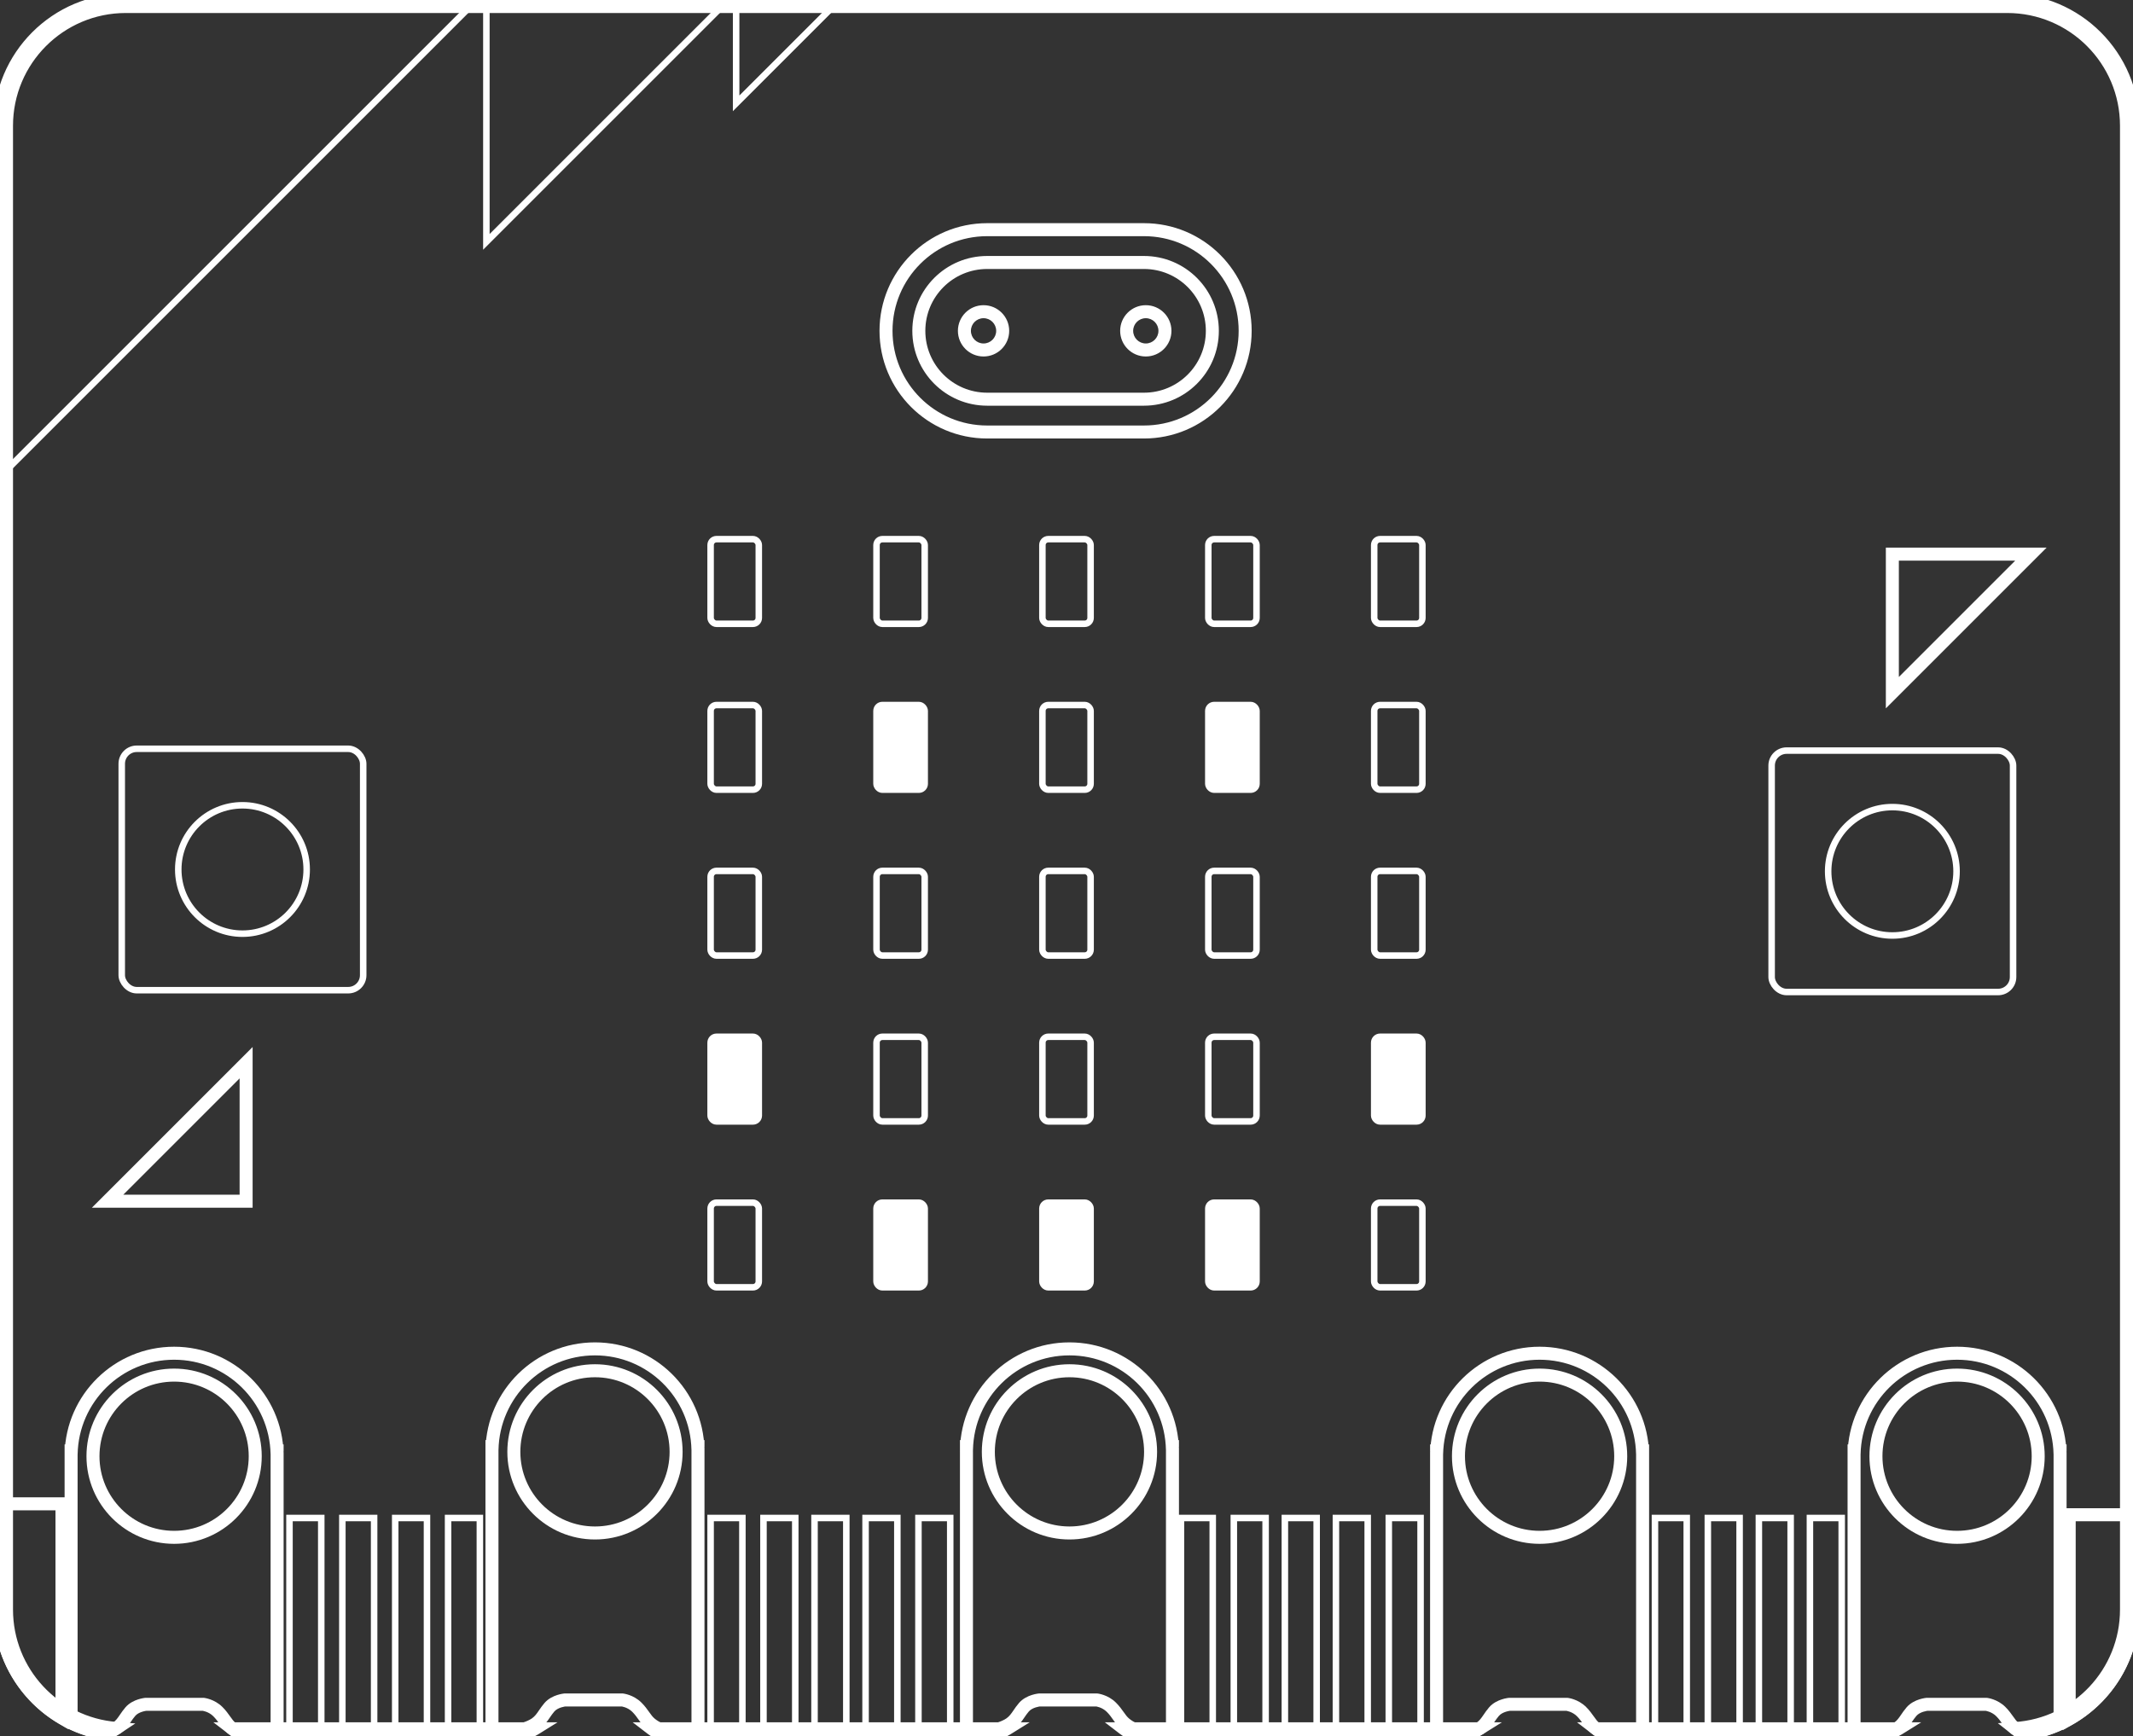 <?xml version="1.0" encoding="UTF-8" standalone="no"?>
<svg width="328" height="267" viewBox="0 0 328 267" fill="none" xmlns="http://www.w3.org/2000/svg">
<rect x="0" y="0" width="328" height="267" fill="#333333" stroke="none"/>
<mask  fill="white">
<path fill-rule="evenodd" clip-rule="evenodd" d="M19.344 1H308.656C318.787 1 327 9.213 327 19.344V247.542C327 257.262 319.439 265.217 309.878 265.845C310.371 266.234 310.939 266.529 311.316 266.704C320.741 265.408 328 257.323 328 247.542V19.344C328 8.66 319.34 0 308.656 0H19.344C8.66 0 0 8.66 0 19.344V247.542C0 257.117 6.958 265.068 16.093 266.614C16.652 266.431 17.345 266.163 17.852 265.826C8.419 265.067 1 257.171 1 247.542V19.344C1 9.213 9.213 1 19.344 1ZM35.755 265.885C36.573 266.513 37.566 266.885 37.566 266.885H79.617C79.617 266.885 81.23 266.513 82.238 265.885H35.755ZM245.451 265.885H291.934C290.926 266.513 289.313 266.885 289.313 266.885H247.262C247.262 266.885 246.269 266.513 245.451 265.885ZM224.834 266.885C224.834 266.885 226.447 266.513 227.455 265.885H172.842C173.66 266.513 174.653 266.885 174.653 266.885H224.834ZM100.234 265.885H154.847C153.839 266.513 152.226 266.885 152.226 266.885H102.044C102.044 266.885 101.052 266.513 100.234 265.885Z"/>
</mask>
<path d="M309.878 265.845L309.812 264.848L307.214 265.018L309.259 266.631L309.878 265.845ZM311.316 266.704L310.896 267.612L311.162 267.735L311.453 267.695L311.316 266.704ZM16.093 266.614L15.927 267.6L16.169 267.641L16.403 267.564L16.093 266.614ZM17.852 265.826L18.406 266.658L20.809 265.06L17.933 264.829L17.852 265.826ZM35.755 265.885V264.885H32.81L35.146 266.679L35.755 265.885ZM37.566 266.885L37.215 267.822L37.385 267.885H37.566V266.885ZM79.617 266.885V267.885H79.731L79.842 267.86L79.617 266.885ZM82.238 265.885L82.767 266.734L85.736 264.885H82.238V265.885ZM291.934 265.885L292.462 266.734L295.431 264.885H291.934V265.885ZM245.451 265.885V264.885H242.506L244.842 266.679L245.451 265.885ZM289.313 266.885V267.885H289.427L289.538 267.86L289.313 266.885ZM247.262 266.885L246.91 267.822L247.08 267.885H247.262V266.885ZM227.455 265.885L227.984 266.734L230.953 264.885H227.455V265.885ZM224.834 266.885V267.885H224.948L225.059 267.86L224.834 266.885ZM172.842 265.885V264.885H169.897L172.234 266.679L172.842 265.885ZM174.653 266.885L174.302 267.822L174.472 267.885H174.653V266.885ZM154.847 265.885L155.375 266.734L158.344 264.885H154.847V265.885ZM100.234 265.885V264.885H97.289L99.625 266.679L100.234 265.885ZM152.226 266.885V267.885H152.34L152.451 267.86L152.226 266.885ZM102.044 266.885L101.693 267.822L101.863 267.885H102.044V266.885ZM308.656 0H19.344V2H308.656V0ZM328 19.344C328 8.66 319.34 0 308.656 0V2C318.235 2 326 9.765 326 19.344H328ZM328 247.542V19.344H326V247.542H328ZM309.944 266.843C320.027 266.18 328 257.793 328 247.542H326C326 256.732 318.852 264.253 309.812 264.848L309.944 266.843ZM311.736 265.797C311.391 265.637 310.903 265.38 310.497 265.06L309.259 266.631C309.84 267.089 310.487 267.422 310.896 267.612L311.736 265.797ZM327 247.542C327 256.816 320.116 264.484 311.18 265.713L311.453 267.695C321.365 266.331 329 257.829 329 247.542H327ZM327 19.344V247.542H329V19.344H327ZM308.656 1C318.787 1 327 9.213 327 19.344H329C329 8.108 319.892 -1 308.656 -1V1ZM19.344 1H308.656V-1H19.344V1ZM1 19.344C1 9.213 9.213 1 19.344 1V-1C8.108 -1 -1 8.108 -1 19.344H1ZM1 247.542V19.344H-1V247.542H1ZM16.26 265.628C7.598 264.162 1 256.621 1 247.542H-1C-1 257.613 6.318 265.974 15.927 267.6L16.26 265.628ZM16.403 267.564C16.982 267.376 17.782 267.074 18.406 266.658L17.299 264.993C16.908 265.253 16.322 265.487 15.783 265.663L16.403 267.564ZM0 247.542C0 257.696 7.823 266.022 17.772 266.823L17.933 264.829C9.014 264.111 2 256.645 2 247.542H0ZM0 19.344V247.542H2V19.344H0ZM19.344 0C8.66 0 0 8.66 0 19.344H2C2 9.765 9.765 2 19.344 2V0ZM35.146 266.679C35.628 267.048 36.145 267.332 36.528 267.519C36.722 267.614 36.889 267.688 37.009 267.739C37.069 267.764 37.118 267.784 37.153 267.798C37.17 267.805 37.184 267.81 37.195 267.814C37.2 267.816 37.204 267.818 37.208 267.819C37.209 267.82 37.211 267.82 37.212 267.821C37.212 267.821 37.213 267.821 37.213 267.821C37.214 267.821 37.214 267.822 37.214 267.822C37.214 267.822 37.214 267.822 37.214 267.822C37.215 267.822 37.215 267.822 37.566 266.885C37.917 265.949 37.917 265.949 37.917 265.949C37.917 265.949 37.917 265.949 37.917 265.949C37.917 265.949 37.918 265.949 37.918 265.949C37.918 265.95 37.918 265.95 37.918 265.95C37.919 265.95 37.919 265.95 37.918 265.95C37.918 265.949 37.916 265.949 37.914 265.948C37.91 265.946 37.902 265.943 37.89 265.939C37.868 265.93 37.833 265.916 37.787 265.896C37.695 265.858 37.563 265.799 37.407 265.723C37.089 265.567 36.701 265.351 36.364 265.092L35.146 266.679ZM79.617 265.885H37.566V267.885H79.617V265.885ZM81.71 265.037C81.311 265.285 80.748 265.505 80.241 265.67C79.996 265.749 79.78 265.81 79.626 265.852C79.549 265.872 79.489 265.888 79.448 265.898C79.428 265.903 79.413 265.906 79.403 265.908C79.398 265.91 79.395 265.91 79.393 265.911C79.392 265.911 79.392 265.911 79.392 265.911C79.391 265.911 79.391 265.911 79.392 265.911C79.392 265.911 79.392 265.911 79.392 265.911C79.392 265.911 79.392 265.911 79.392 265.911C79.392 265.911 79.392 265.911 79.617 266.885C79.842 267.86 79.842 267.86 79.842 267.86C79.842 267.86 79.842 267.86 79.843 267.86C79.843 267.86 79.843 267.86 79.843 267.86C79.844 267.859 79.844 267.859 79.845 267.859C79.846 267.859 79.848 267.858 79.85 267.858C79.855 267.857 79.86 267.856 79.868 267.854C79.882 267.85 79.903 267.845 79.929 267.839C79.98 267.826 80.053 267.808 80.144 267.783C80.323 267.735 80.573 267.664 80.858 267.572C81.41 267.393 82.158 267.114 82.767 266.734L81.71 265.037ZM35.755 266.885H82.238V264.885H35.755V266.885ZM291.934 264.885H245.451V266.885H291.934V264.885ZM289.313 266.885C289.538 267.86 289.538 267.86 289.538 267.86C289.538 267.86 289.538 267.86 289.538 267.86C289.538 267.86 289.539 267.86 289.539 267.86C289.539 267.859 289.54 267.859 289.541 267.859C289.542 267.859 289.544 267.858 289.546 267.858C289.55 267.857 289.556 267.856 289.563 267.854C289.578 267.85 289.599 267.845 289.624 267.839C289.676 267.826 289.749 267.808 289.839 267.783C290.019 267.735 290.269 267.664 290.554 267.572C291.105 267.393 291.854 267.114 292.462 266.734L291.405 265.037C291.006 265.285 290.444 265.505 289.937 265.67C289.692 265.749 289.476 265.81 289.322 265.852C289.245 265.872 289.184 265.888 289.144 265.898C289.124 265.903 289.108 265.906 289.099 265.908C289.094 265.91 289.091 265.91 289.089 265.911C289.088 265.911 289.087 265.911 289.087 265.911C289.087 265.911 289.087 265.911 289.087 265.911C289.087 265.911 289.087 265.911 289.088 265.911C289.088 265.911 289.088 265.911 289.088 265.911C289.088 265.911 289.088 265.911 289.313 266.885ZM247.262 267.885H289.313V265.885H247.262V267.885ZM244.842 266.679C245.323 267.048 245.84 267.332 246.223 267.519C246.418 267.614 246.585 267.688 246.705 267.739C246.765 267.764 246.813 267.784 246.848 267.798C246.866 267.805 246.88 267.81 246.891 267.814C246.896 267.816 246.9 267.818 246.903 267.819C246.905 267.82 246.906 267.82 246.908 267.821C246.908 267.821 246.909 267.821 246.909 267.821C246.909 267.821 246.91 267.822 246.91 267.822C246.91 267.822 246.91 267.822 246.91 267.822C246.91 267.822 246.91 267.822 247.262 266.885C247.613 265.949 247.613 265.949 247.613 265.949C247.613 265.949 247.613 265.949 247.613 265.949C247.613 265.949 247.613 265.949 247.614 265.949C247.614 265.95 247.614 265.95 247.614 265.95C247.614 265.95 247.614 265.95 247.614 265.95C247.614 265.949 247.612 265.949 247.61 265.948C247.605 265.946 247.597 265.943 247.586 265.939C247.564 265.93 247.529 265.916 247.483 265.896C247.391 265.858 247.259 265.799 247.103 265.723C246.785 265.567 246.397 265.351 246.06 265.092L244.842 266.679ZM226.927 265.037C226.528 265.285 225.965 265.505 225.458 265.67C225.214 265.749 224.997 265.81 224.843 265.852C224.767 265.872 224.706 265.888 224.665 265.898C224.645 265.903 224.63 265.906 224.62 265.908C224.616 265.91 224.612 265.91 224.61 265.911C224.609 265.911 224.609 265.911 224.609 265.911C224.609 265.911 224.609 265.911 224.609 265.911C224.609 265.911 224.609 265.911 224.609 265.911C224.609 265.911 224.609 265.911 224.609 265.911C224.609 265.911 224.609 265.911 224.834 266.885C225.059 267.86 225.059 267.86 225.059 267.86C225.059 267.86 225.059 267.86 225.06 267.86C225.06 267.86 225.06 267.86 225.06 267.86C225.061 267.859 225.061 267.859 225.062 267.859C225.063 267.859 225.065 267.858 225.067 267.858C225.072 267.857 225.077 267.856 225.085 267.854C225.099 267.85 225.12 267.845 225.146 267.839C225.197 267.826 225.27 267.808 225.361 267.783C225.54 267.735 225.791 267.664 226.075 267.572C226.627 267.393 227.375 267.114 227.984 266.734L226.927 265.037ZM172.842 266.885H227.455V264.885H172.842V266.885ZM174.653 266.885C175.004 265.949 175.004 265.949 175.004 265.949C175.004 265.949 175.005 265.949 175.005 265.949C175.005 265.949 175.005 265.949 175.005 265.949C175.005 265.95 175.005 265.95 175.006 265.95C175.006 265.95 175.006 265.95 175.005 265.95C175.005 265.949 175.004 265.949 175.001 265.948C174.997 265.946 174.989 265.943 174.978 265.939C174.955 265.93 174.92 265.916 174.874 265.896C174.783 265.858 174.65 265.799 174.494 265.723C174.176 265.567 173.788 265.351 173.451 265.092L172.234 266.679C172.715 267.048 173.232 267.332 173.615 267.519C173.809 267.614 173.976 267.688 174.096 267.739C174.156 267.764 174.205 267.784 174.24 267.798C174.257 267.805 174.272 267.81 174.282 267.814C174.287 267.816 174.291 267.818 174.295 267.819C174.296 267.82 174.298 267.82 174.299 267.821C174.3 267.821 174.3 267.821 174.301 267.821C174.301 267.821 174.301 267.822 174.301 267.822C174.301 267.822 174.302 267.822 174.302 267.822C174.302 267.822 174.302 267.822 174.653 266.885ZM224.834 265.885H174.653V267.885H224.834V265.885ZM154.847 264.885H100.234V266.885H154.847V264.885ZM152.226 266.885C152.451 267.86 152.451 267.86 152.451 267.86C152.451 267.86 152.451 267.86 152.451 267.86C152.451 267.86 152.451 267.86 152.452 267.86C152.452 267.859 152.453 267.859 152.453 267.859C152.455 267.859 152.457 267.858 152.459 267.858C152.463 267.857 152.469 267.856 152.476 267.854C152.491 267.85 152.511 267.845 152.537 267.839C152.589 267.826 152.662 267.808 152.752 267.783C152.932 267.735 153.182 267.664 153.467 267.572C154.018 267.393 154.766 267.114 155.375 266.734L154.318 265.037C153.919 265.285 153.357 265.505 152.85 265.67C152.605 265.749 152.389 265.81 152.235 265.852C152.158 265.872 152.097 265.888 152.057 265.898C152.036 265.903 152.021 265.906 152.012 265.908C152.007 265.91 152.004 265.91 152.002 265.911C152.001 265.911 152 265.911 152 265.911C152 265.911 152 265.911 152 265.911C152 265.911 152 265.911 152 265.911C152 265.911 152.001 265.911 152.001 265.911C152.001 265.911 152.001 265.911 152.226 266.885ZM102.044 267.885H152.226V265.885H102.044V267.885ZM99.625 266.679C100.106 267.048 100.623 267.332 101.006 267.519C101.201 267.614 101.367 267.688 101.487 267.739C101.548 267.764 101.596 267.784 101.631 267.798C101.649 267.805 101.663 267.81 101.673 267.814C101.679 267.816 101.683 267.818 101.686 267.819C101.688 267.82 101.689 267.82 101.691 267.821C101.691 267.821 101.692 267.821 101.692 267.821C101.692 267.821 101.693 267.822 101.693 267.822C101.693 267.822 101.693 267.822 101.693 267.822C101.693 267.822 101.693 267.822 102.044 266.885C102.396 265.949 102.396 265.949 102.396 265.949C102.396 265.949 102.396 265.949 102.396 265.949C102.396 265.949 102.396 265.949 102.396 265.949C102.397 265.95 102.397 265.95 102.397 265.95C102.397 265.95 102.397 265.95 102.397 265.95C102.396 265.949 102.395 265.949 102.393 265.948C102.388 265.946 102.38 265.943 102.369 265.939C102.347 265.93 102.311 265.916 102.266 265.896C102.174 265.858 102.042 265.799 101.886 265.723C101.568 265.567 101.179 265.351 100.843 265.092L99.625 266.679Z" fill="white" mask="url(#path-1-inside-1)"/>
<mask  fill="white">
<path d="M37.846 163.439V184.745H16.54L37.846 163.439Z"/>
</mask>
<path d="M37.846 163.439H38.846V161.025L37.139 162.732L37.846 163.439ZM37.846 184.745V185.745H38.846V184.745H37.846ZM16.54 184.745L15.833 184.038L14.126 185.745H16.54V184.745ZM36.846 163.439V184.745H38.846V163.439H36.846ZM37.846 183.745H16.54V185.745H37.846V183.745ZM17.247 185.452L38.553 164.146L37.139 162.732L15.833 184.038L17.247 185.452Z" fill="white" mask="url(#path-3-inside-2)"/>
<mask  fill="white">
<path fill-rule="evenodd" clip-rule="evenodd" d="M151.805 35.323C143.212 35.323 136.246 42.289 136.246 50.882C136.246 59.475 143.212 66.441 151.805 66.441H175.914C184.507 66.441 191.473 59.475 191.473 50.882C191.473 42.289 184.507 35.323 175.914 35.323H151.805ZM151.805 40.369C145.999 40.369 141.292 45.076 141.292 50.882C141.292 56.688 145.999 61.395 151.805 61.395H175.915C181.721 61.395 186.427 56.688 186.427 50.882C186.427 45.076 181.721 40.369 175.915 40.369H151.805ZM154.188 50.882C154.188 52.508 152.87 53.826 151.244 53.826C149.619 53.826 148.301 52.508 148.301 50.882C148.301 49.256 149.619 47.938 151.244 47.938C152.87 47.938 154.188 49.256 154.188 50.882ZM176.195 53.826C177.821 53.826 179.138 52.508 179.138 50.882C179.138 49.256 177.821 47.938 176.195 47.938C174.569 47.938 173.251 49.256 173.251 50.882C173.251 52.508 174.569 53.826 176.195 53.826Z"/>
</mask>
<path d="M137.246 50.882C137.246 42.841 143.764 36.323 151.805 36.323V34.323C142.66 34.323 135.246 41.737 135.246 50.882H137.246ZM151.805 65.441C143.764 65.441 137.246 58.923 137.246 50.882H135.246C135.246 60.027 142.66 67.441 151.805 67.441V65.441ZM175.914 65.441H151.805V67.441H175.914V65.441ZM190.473 50.882C190.473 58.923 183.955 65.441 175.914 65.441V67.441C185.06 67.441 192.473 60.027 192.473 50.882H190.473ZM175.914 36.323C183.955 36.323 190.473 42.841 190.473 50.882H192.473C192.473 41.737 185.06 34.323 175.914 34.323V36.323ZM151.805 36.323H175.914V34.323H151.805V36.323ZM142.292 50.882C142.292 45.628 146.551 41.369 151.805 41.369V39.369C145.447 39.369 140.292 44.524 140.292 50.882H142.292ZM151.805 60.395C146.551 60.395 142.292 56.136 142.292 50.882H140.292C140.292 57.24 145.447 62.395 151.805 62.395V60.395ZM175.915 60.395H151.805V62.395H175.915V60.395ZM185.427 50.882C185.427 56.136 181.168 60.395 175.915 60.395V62.395C182.273 62.395 187.427 57.24 187.427 50.882H185.427ZM175.915 41.369C181.168 41.369 185.427 45.628 185.427 50.882H187.427C187.427 44.524 182.273 39.369 175.915 39.369V41.369ZM151.805 41.369H175.915V39.369H151.805V41.369ZM151.244 54.826C153.422 54.826 155.188 53.06 155.188 50.882H153.188C153.188 51.956 152.318 52.826 151.244 52.826V54.826ZM147.301 50.882C147.301 53.06 149.066 54.826 151.244 54.826V52.826C150.171 52.826 149.301 51.956 149.301 50.882H147.301ZM151.244 46.938C149.066 46.938 147.301 48.704 147.301 50.882H149.301C149.301 49.809 150.171 48.938 151.244 48.938V46.938ZM155.188 50.882C155.188 48.704 153.422 46.938 151.244 46.938V48.938C152.318 48.938 153.188 49.809 153.188 50.882H155.188ZM178.138 50.882C178.138 51.956 177.268 52.826 176.195 52.826V54.826C178.373 54.826 180.138 53.06 180.138 50.882H178.138ZM176.195 48.938C177.268 48.938 178.138 49.809 178.138 50.882H180.138C180.138 48.704 178.373 46.938 176.195 46.938V48.938ZM174.251 50.882C174.251 49.809 175.121 48.938 176.195 48.938V46.938C174.017 46.938 172.251 48.704 172.251 50.882H174.251ZM176.195 52.826C175.121 52.826 174.251 51.956 174.251 50.882H172.251C172.251 53.06 174.017 54.826 176.195 54.826V52.826Z" fill="white" mask="url(#path-5-inside-3)"/>
<rect x="109.273" y="82.921" width="7.41" height="13.017" rx="0.902" stroke="white"/>
<rect x="134.784" y="82.921" width="7.41" height="13.017" rx="0.902" stroke="white"/>
<rect x="160.295" y="82.921" width="7.41" height="13.017" rx="0.902" stroke="white"/>
<rect x="185.806" y="82.921" width="7.41" height="13.017" rx="0.902" stroke="white"/>
<rect x="211.317" y="82.921" width="7.41" height="13.017" rx="0.902" stroke="white"/>
<rect x="109.273" y="108.432" width="7.41" height="13.017" rx="0.902" stroke="white"/>
<rect x="134.784" y="108.432" width="7.41" height="13.017" rx="0.902" fill="white" stroke="white"/>
<rect x="160.295" y="108.432" width="7.41" height="13.017" rx="0.902" stroke="white"/>
<rect x="185.806" y="108.432" width="7.41" height="13.017" rx="0.902" fill="white" stroke="white"/>
<rect x="211.317" y="108.432" width="7.41" height="13.017" rx="0.902" stroke="white"/>
<rect x="109.273" y="133.943" width="7.41" height="13.017" rx="0.902" stroke="white"/>
<rect x="134.784" y="133.943" width="7.41" height="13.017" rx="0.902" stroke="white"/>
<rect x="160.295" y="133.943" width="7.41" height="13.017" rx="0.902" stroke="white"/>
<rect x="185.806" y="133.943" width="7.41" height="13.017" rx="0.902" stroke="white"/>
<rect x="211.317" y="133.943" width="7.41" height="13.017" rx="0.902" stroke="white"/>
<rect x="109.273" y="159.454" width="7.41" height="13.017" rx="0.902" fill="white" stroke="white"/>
<rect x="134.784" y="159.454" width="7.41" height="13.017" rx="0.902" stroke="white"/>
<rect x="160.295" y="159.454" width="7.41" height="13.017" rx="0.902" stroke="white"/>
<rect x="185.806" y="159.454" width="7.41" height="13.017" rx="0.902" stroke="white"/>
<rect x="211.317" y="159.454" width="7.41" height="13.017" rx="0.902" fill="white" stroke="white"/>
<rect x="109.273" y="184.965" width="7.41" height="13.017" rx="0.902" stroke="white"/>
<rect x="134.784" y="184.965" width="7.41" height="13.017" rx="0.902" fill="white" stroke="white"/>
<rect x="160.295" y="184.965" width="7.41" height="13.017" rx="0.902" fill="white" stroke="white"/>
<rect x="185.806" y="184.965" width="7.41" height="13.017" rx="0.902" fill="white" stroke="white"/>
<rect x="211.317" y="184.965" width="7.41" height="13.017" rx="0.902" stroke="white"/>
<mask  fill="white">
<path d="M290.995 106.53V85.224H312.301L290.995 106.53Z"/>
</mask>
<path d="M290.995 106.53H289.995V108.944L291.702 107.237L290.995 106.53ZM290.995 85.224V84.224H289.995V85.224H290.995ZM312.301 85.224L313.008 85.931L314.715 84.224H312.301V85.224ZM291.995 106.53V85.224H289.995V106.53H291.995ZM290.995 86.224H312.301V84.224H290.995V86.224ZM311.594 84.517L290.288 105.823L291.702 107.237L313.008 85.931L311.594 84.517Z" fill="white" mask="url(#path-32-inside-4)"/>
<path d="M0.5 19.344C0.5 8.937 8.937 0.5 19.344 0.5H72.803L0.5 72.803V19.344Z" stroke="white"/>
<path d="M74.791 0.5H111.49L74.791 37.2V0.5Z" stroke="white"/>
<path d="M113.198 0.5H128.591L113.198 15.894V0.5Z" stroke="white"/>
<rect x="272.432" y="115.44" width="37.127" height="37.127" rx="2.303" stroke="white"/>
<circle cx="290.995" cy="134.003" r="9.873" stroke="white"/>
<rect x="18.722" y="115.16" width="37.127" height="37.127" rx="2.303" stroke="white"/>
<circle cx="37.285" cy="133.723" r="9.873" stroke="white"/>
<rect x="44.514" y="233.464" width="4.887" height="32.921" stroke="white"/>
<mask  fill="white">
<path fill-rule="evenodd" clip-rule="evenodd" d="M328 247.584V232.964H318.188V264.378C324.036 261.06 327.984 254.784 328 247.584Z"/>
</mask>
<path d="M328 232.964H329V231.964H328V232.964ZM328 247.584L329 247.587V247.584H328ZM318.188 232.964V231.964H317.188V232.964H318.188ZM318.188 264.378H317.188V266.095L318.681 265.248L318.188 264.378ZM327 232.964V247.584H329V232.964H327ZM318.188 233.964H328V231.964H318.188V233.964ZM319.188 264.378V232.964H317.188V264.378H319.188ZM318.681 265.248C324.829 261.76 328.984 255.16 329 247.587L327 247.582C326.985 254.409 323.242 260.361 317.695 263.508L318.681 265.248Z" fill="white" mask="url(#path-42-inside-5)"/>
<mask  fill="white">
<path fill-rule="evenodd" clip-rule="evenodd" d="M9.532 264.216V231.282H0V247.542C0 254.644 3.827 260.852 9.532 264.216Z"/>
</mask>
<path d="M9.532 231.282H10.532V230.282H9.532V231.282ZM9.532 264.216L9.024 265.077L10.532 265.966V264.216H9.532ZM0 231.282V230.282H-1V231.282H0ZM8.532 231.282V264.216H10.532V231.282H8.532ZM0 232.282H9.532V230.282H0V232.282ZM1 247.542V231.282H-1V247.542H1ZM-1 247.542C-1 255.012 3.027 261.541 9.024 265.077L10.04 263.354C4.627 260.163 1 254.275 1 247.542H-1Z" fill="white" mask="url(#path-44-inside-6)"/>
<rect x="109.273" y="233.464" width="4.887" height="32.921" stroke="white"/>
<rect x="52.644" y="233.464" width="4.887" height="32.921" stroke="white"/>
<rect x="117.403" y="233.464" width="4.887" height="32.921" stroke="white"/>
<rect x="60.773" y="233.464" width="4.887" height="32.921" stroke="white"/>
<rect x="125.252" y="233.464" width="4.887" height="32.921" stroke="white"/>
<rect x="68.903" y="233.464" width="4.887" height="32.921" stroke="white"/>
<rect x="133.102" y="233.464" width="4.887" height="32.921" stroke="white"/>
<rect x="141.232" y="233.464" width="4.887" height="32.921" stroke="white"/>
<rect x="181.601" y="233.464" width="4.887" height="32.921" stroke="white"/>
<rect x="189.731" y="233.464" width="4.887" height="32.921" stroke="white"/>
<rect x="197.58" y="233.464" width="4.887" height="32.921" stroke="white"/>
<rect x="205.43" y="233.464" width="4.887" height="32.921" stroke="white"/>
<rect x="213.56" y="233.464" width="4.887" height="32.921" stroke="white"/>
<rect x="254.49" y="233.464" width="4.887" height="32.921" stroke="white"/>
<rect x="262.62" y="233.464" width="4.887" height="32.921" stroke="white"/>
<rect x="270.469" y="233.464" width="4.887" height="32.921" stroke="white"/>
<rect x="278.319" y="233.464" width="4.887" height="32.921" stroke="white"/>
<mask  fill="white">
<path fill-rule="evenodd" clip-rule="evenodd" d="M10.933 223.98V264.966C12.542 265.744 14.275 266.306 16.094 266.614C16.686 266.421 17.429 266.131 17.942 265.764C18.561 265.322 18.901 264.823 19.28 264.269L19.28 264.269L19.28 264.269C19.501 263.945 19.735 263.603 20.044 263.241C20.886 262.26 22.427 262.12 22.427 262.12H26.352H31.258C31.258 262.12 32.52 262.26 33.501 263.241C33.969 263.709 34.277 264.145 34.563 264.549L34.563 264.549C34.877 264.993 35.163 265.398 35.603 265.764C36.437 266.459 37.547 266.878 37.566 266.885H42.612V223.333C42.612 223.432 42.611 223.53 42.608 223.629C42.431 215.035 35.409 208.122 26.773 208.122C18.137 208.122 11.116 215.033 10.937 223.626C10.934 223.515 10.933 223.404 10.933 223.292C10.933 223.246 10.934 223.199 10.934 223.152H10.933V223.943C10.933 223.949 10.933 223.956 10.933 223.962C10.933 223.968 10.933 223.974 10.933 223.98ZM39.248 223.962C39.248 230.852 33.663 236.437 26.773 236.437C19.883 236.437 14.297 230.852 14.297 223.962C14.297 217.072 19.883 211.487 26.773 211.487C33.663 211.487 39.248 217.072 39.248 223.962ZM42.611 223.152C42.612 223.185 42.612 223.218 42.612 223.252V223.152H42.611Z"/>
</mask>
<path d="M10.933 223.98H11.933L11.933 223.979L10.933 223.98ZM10.933 264.966H9.933V265.594L10.498 265.867L10.933 264.966ZM16.094 266.614L15.927 267.6L16.169 267.641L16.404 267.564L16.094 266.614ZM17.942 265.764L17.361 264.95L17.361 264.95L17.942 265.764ZM19.28 264.269L20.106 264.833L20.107 264.831L19.28 264.269ZM19.28 264.269L20.107 264.831L20.111 264.824L20.116 264.817L19.28 264.269ZM19.28 264.269L18.454 263.705L18.449 263.712L18.444 263.72L19.28 264.269ZM20.044 263.241L19.285 262.59L19.285 262.59L20.044 263.241ZM22.427 262.12V261.12H22.382L22.337 261.124L22.427 262.12ZM31.258 262.12L31.369 261.126L31.314 261.12H31.258V262.12ZM33.501 263.241L32.794 263.948L32.794 263.948L33.501 263.241ZM34.563 264.549L35.395 263.995L35.388 263.983L35.38 263.972L34.563 264.549ZM34.563 264.549L33.731 265.104L33.739 265.116L33.747 265.127L34.563 264.549ZM35.603 265.764L36.244 264.996L36.244 264.996L35.603 265.764ZM37.566 266.885L37.213 267.821L37.383 267.885H37.566V266.885ZM42.612 266.885V267.885H43.612V266.885H42.612ZM42.612 223.333H43.612L41.612 223.331L42.612 223.333ZM42.608 223.629L41.609 223.649L43.608 223.649L42.608 223.629ZM10.937 223.626L9.937 223.646L11.937 223.646L10.937 223.626ZM10.934 223.152L11.934 223.161L11.943 222.152H10.934V223.152ZM10.933 223.152V222.152H9.933V223.152H10.933ZM10.933 223.943L11.933 223.944V223.943H10.933ZM42.612 223.252L41.612 223.254L43.612 223.252H42.612ZM42.611 223.152V222.152H41.603L41.611 223.161L42.611 223.152ZM42.612 223.152H43.612V222.152H42.612V223.152ZM9.933 223.98V264.966H11.933V223.98H9.933ZM10.498 265.867C12.19 266.685 14.013 267.276 15.927 267.6L16.26 265.628C14.536 265.336 12.894 264.804 11.369 264.066L10.498 265.867ZM16.404 267.564C17.012 267.366 17.879 267.038 18.523 266.578L17.361 264.95C16.979 265.223 16.36 265.475 15.784 265.663L16.404 267.564ZM18.523 266.578C19.303 266.021 19.73 265.383 20.106 264.833L18.454 263.705C18.073 264.264 17.819 264.623 17.361 264.95L18.523 266.578ZM20.107 264.831L20.107 264.831L18.453 263.706L18.453 263.707L20.107 264.831ZM20.116 264.817L20.116 264.817L18.444 263.72L18.444 263.72L20.116 264.817ZM20.106 264.832C20.328 264.507 20.534 264.207 20.804 263.892L19.285 262.59C18.935 262.999 18.673 263.384 18.454 263.705L20.106 264.832ZM20.804 263.892C21.052 263.602 21.448 263.396 21.857 263.265C22.052 263.202 22.227 263.164 22.351 263.141C22.413 263.13 22.46 263.123 22.49 263.119C22.504 263.117 22.514 263.116 22.519 263.116C22.522 263.115 22.523 263.115 22.523 263.115C22.523 263.115 22.522 263.115 22.521 263.115C22.521 263.115 22.52 263.115 22.52 263.115C22.52 263.115 22.519 263.116 22.519 263.116C22.519 263.116 22.518 263.116 22.518 263.116C22.518 263.116 22.518 263.116 22.427 262.12C22.337 261.124 22.337 261.124 22.336 261.124C22.336 261.124 22.336 261.124 22.336 261.124C22.335 261.124 22.335 261.124 22.334 261.124C22.333 261.124 22.332 261.124 22.331 261.124C22.329 261.125 22.326 261.125 22.323 261.125C22.317 261.126 22.309 261.127 22.3 261.128C22.282 261.13 22.258 261.132 22.229 261.136C22.171 261.144 22.092 261.156 21.996 261.173C21.805 261.207 21.541 261.265 21.245 261.36C20.674 261.544 19.878 261.899 19.285 262.59L20.804 263.892ZM22.427 263.12H26.352V261.12H22.427V263.12ZM26.352 263.12H31.258V261.12H26.352V263.12ZM31.258 262.12C31.148 263.114 31.147 263.114 31.147 263.114C31.147 263.114 31.147 263.114 31.146 263.114C31.146 263.113 31.146 263.113 31.145 263.113C31.145 263.113 31.144 263.113 31.143 263.113C31.142 263.113 31.141 263.113 31.14 263.113C31.139 263.113 31.139 263.113 31.14 263.113C31.142 263.113 31.148 263.114 31.158 263.115C31.178 263.119 31.214 263.125 31.262 263.135C31.359 263.156 31.503 263.192 31.673 263.253C32.017 263.377 32.436 263.591 32.794 263.948L34.208 262.534C33.584 261.91 32.882 261.563 32.35 261.372C32.082 261.275 31.849 261.215 31.679 261.179C31.593 261.161 31.523 261.148 31.47 261.14C31.444 261.136 31.422 261.133 31.405 261.13C31.396 261.129 31.389 261.128 31.383 261.128C31.38 261.127 31.377 261.127 31.375 261.127C31.374 261.126 31.372 261.126 31.371 261.126C31.371 261.126 31.37 261.126 31.37 261.126C31.37 261.126 31.369 261.126 31.369 261.126C31.369 261.126 31.369 261.126 31.258 262.12ZM32.794 263.948C33.196 264.35 33.462 264.724 33.747 265.127L35.38 263.972C35.093 263.567 34.742 263.068 34.208 262.534L32.794 263.948ZM33.731 265.104L33.731 265.104L35.395 263.995L35.395 263.995L33.731 265.104ZM33.747 265.127C34.054 265.561 34.409 266.071 34.963 266.532L36.244 264.996C35.918 264.725 35.7 264.425 35.38 263.972L33.747 265.127ZM34.963 266.532C35.936 267.343 37.184 267.81 37.213 267.821L37.919 265.95C37.93 265.954 37.682 265.861 37.338 265.689C36.989 265.514 36.578 265.275 36.244 264.996L34.963 266.532ZM37.566 267.885H42.612V265.885H37.566V267.885ZM43.612 266.885V223.333H41.612V266.885H43.612ZM41.612 223.331C41.612 223.423 41.611 223.516 41.609 223.608L43.608 223.649C43.61 223.545 43.612 223.44 43.612 223.336L41.612 223.331ZM43.608 223.608C43.42 214.471 35.954 207.122 26.773 207.122V209.122C34.864 209.122 41.443 215.598 41.609 223.649L43.608 223.608ZM26.773 207.122C17.592 207.122 10.127 214.469 9.937 223.605L11.937 223.646C12.104 215.597 18.682 209.122 26.773 209.122V207.122ZM11.937 223.605C11.934 223.501 11.933 223.397 11.933 223.292H9.933C9.933 223.411 9.935 223.529 9.937 223.646L11.937 223.605ZM11.933 223.292C11.933 223.248 11.934 223.205 11.934 223.161L9.934 223.144C9.934 223.193 9.933 223.243 9.933 223.292H11.933ZM10.934 222.152H10.933V224.152H10.934V222.152ZM9.933 223.152V223.943H11.933V223.152H9.933ZM9.933 223.942C9.933 223.949 9.933 223.955 9.933 223.962H11.933C11.933 223.956 11.933 223.95 11.933 223.944L9.933 223.942ZM9.933 223.962C9.933 223.968 9.933 223.975 9.933 223.981L11.933 223.979C11.933 223.973 11.933 223.968 11.933 223.962H9.933ZM26.773 237.437C34.215 237.437 40.248 231.404 40.248 223.962H38.248C38.248 230.299 33.11 235.437 26.773 235.437V237.437ZM13.297 223.962C13.297 231.404 19.331 237.437 26.773 237.437V235.437C20.435 235.437 15.297 230.299 15.297 223.962H13.297ZM26.773 210.487C19.331 210.487 13.297 216.52 13.297 223.962H15.297C15.297 217.624 20.435 212.487 26.773 212.487V210.487ZM40.248 223.962C40.248 216.52 34.215 210.487 26.773 210.487V212.487C33.11 212.487 38.248 217.624 38.248 223.962H40.248ZM43.612 223.249C43.612 223.214 43.612 223.179 43.611 223.144L41.611 223.161C41.612 223.192 41.612 223.223 41.612 223.254L43.612 223.249ZM41.612 223.152V223.252H43.612V223.152H41.612ZM42.611 224.152H42.612V222.152H42.611V224.152Z" fill="white" mask="url(#path-63-inside-7)"/>
<mask  fill="white">
<path fill-rule="evenodd" clip-rule="evenodd" d="M75.652 223.259C75.652 223.27 75.652 223.281 75.652 223.292C75.652 223.303 75.652 223.315 75.652 223.326V266.216L79.577 266.216C79.602 266.21 81.406 265.791 82.38 265.095C83 264.652 83.34 264.154 83.718 263.6L83.719 263.599C83.939 263.276 84.173 262.933 84.483 262.572C85.324 261.59 86.866 261.45 86.866 261.45H90.791H95.697C95.697 261.45 96.958 261.59 97.939 262.572C98.407 263.04 98.716 263.476 99.002 263.88L99.002 263.88C99.316 264.323 99.602 264.728 100.042 265.095C100.883 265.796 102.004 266.216 102.004 266.216L107.331 266.216V222.656C107.331 222.758 107.33 222.859 107.327 222.959C107.15 214.365 100.128 207.453 91.492 207.453C82.856 207.453 75.835 214.363 75.656 222.956C75.653 222.845 75.652 222.734 75.652 222.623C75.652 222.576 75.653 222.529 75.653 222.483H75.652V223.259ZM103.967 223.292C103.967 230.182 98.381 235.768 91.492 235.768C84.602 235.768 79.016 230.182 79.016 223.292C79.016 216.402 84.602 210.817 91.492 210.817C98.381 210.817 103.967 216.402 103.967 223.292ZM107.33 222.483C107.331 222.518 107.331 222.554 107.331 222.59V222.483H107.33Z"/>
</mask>
<path d="M75.652 223.259L76.652 223.261V223.259H75.652ZM75.652 223.326H76.652L76.652 223.324L75.652 223.326ZM75.652 266.216H74.652V267.216H75.652L75.652 266.216ZM79.577 266.216L79.577 267.216H79.692L79.803 267.19L79.577 266.216ZM82.38 265.095L81.799 264.281L81.799 264.281L82.38 265.095ZM83.718 263.6L84.544 264.163L84.55 264.154L83.718 263.6ZM83.719 263.599L82.893 263.036L82.886 263.045L83.719 263.599ZM84.483 262.572L83.724 261.921L83.724 261.921L84.483 262.572ZM86.866 261.45V260.45H86.821L86.775 260.454L86.866 261.45ZM95.697 261.45L95.807 260.456L95.752 260.45H95.697V261.45ZM97.939 262.572L97.232 263.279L97.232 263.279L97.939 262.572ZM99.002 263.88L99.834 263.325L99.826 263.314L99.818 263.302L99.002 263.88ZM99.002 263.88L98.17 264.435L98.178 264.446L98.186 264.458L99.002 263.88ZM100.042 265.095L100.682 264.327L100.682 264.327L100.042 265.095ZM102.004 266.216L101.653 267.152L101.823 267.216H102.004L102.004 266.216ZM107.331 266.216L107.331 267.216L108.331 267.216V266.216H107.331ZM107.331 222.656H108.331L106.331 222.654L107.331 222.656ZM107.327 222.959L106.328 222.98L108.327 222.98L107.327 222.959ZM75.656 222.956L74.656 222.977L76.656 222.977L75.656 222.956ZM75.653 222.483L76.653 222.491L76.662 221.483H75.653V222.483ZM75.652 222.483V221.483H74.652V222.483H75.652ZM107.331 222.59L106.331 222.592L108.331 222.59H107.331ZM107.33 222.483V221.483H106.322L106.33 222.492L107.33 222.483ZM107.331 222.483H108.331V221.483H107.331V222.483ZM74.652 223.257C74.652 223.269 74.652 223.281 74.652 223.292H76.652C76.652 223.282 76.652 223.271 76.652 223.261L74.652 223.257ZM74.652 223.292C74.652 223.304 74.652 223.316 74.652 223.328L76.652 223.324C76.652 223.313 76.652 223.303 76.652 223.292H74.652ZM74.652 223.326V266.216H76.652V223.326H74.652ZM75.652 267.216L79.577 267.216L79.577 265.216L75.652 265.216L75.652 267.216ZM79.803 267.19C79.832 267.184 80.323 267.069 80.94 266.863C81.535 266.664 82.348 266.347 82.962 265.909L81.799 264.281C81.439 264.538 80.863 264.78 80.306 264.966C79.771 265.145 79.348 265.243 79.352 265.242L79.803 267.19ZM82.962 265.909C83.742 265.351 84.169 264.713 84.544 264.163L82.892 263.036C82.511 263.595 82.258 263.953 81.799 264.281L82.962 265.909ZM84.55 264.154L84.551 264.154L82.886 263.045L82.886 263.045L84.55 264.154ZM84.545 264.163C84.767 263.837 84.973 263.537 85.242 263.222L83.724 261.921C83.374 262.329 83.112 262.714 82.893 263.036L84.545 264.163ZM85.242 263.222C85.491 262.933 85.886 262.727 86.296 262.595C86.49 262.533 86.665 262.494 86.79 262.472C86.851 262.461 86.899 262.454 86.928 262.45C86.943 262.448 86.953 262.447 86.958 262.446C86.96 262.446 86.962 262.446 86.961 262.446C86.961 262.446 86.961 262.446 86.96 262.446C86.96 262.446 86.959 262.446 86.959 262.446C86.958 262.446 86.958 262.446 86.958 262.446C86.957 262.446 86.957 262.446 86.957 262.446C86.957 262.446 86.957 262.446 86.866 261.45C86.775 260.454 86.775 260.454 86.775 260.454C86.775 260.454 86.775 260.455 86.774 260.455C86.774 260.455 86.773 260.455 86.773 260.455C86.772 260.455 86.771 260.455 86.77 260.455C86.767 260.455 86.765 260.455 86.762 260.456C86.756 260.456 86.748 260.457 86.739 260.458C86.721 260.46 86.697 260.463 86.668 260.467C86.61 260.474 86.53 260.486 86.434 260.503C86.243 260.538 85.98 260.596 85.684 260.691C85.112 260.875 84.316 261.23 83.724 261.921L85.242 263.222ZM86.866 262.45H90.791V260.45H86.866V262.45ZM90.791 262.45H95.697V260.45H90.791V262.45ZM95.697 261.45C95.586 262.444 95.586 262.444 95.586 262.444C95.586 262.444 95.585 262.444 95.585 262.444C95.585 262.444 95.584 262.444 95.584 262.444C95.583 262.444 95.582 262.444 95.582 262.444C95.581 262.444 95.58 262.443 95.579 262.443C95.578 262.443 95.578 262.443 95.579 262.443C95.581 262.444 95.587 262.444 95.597 262.446C95.617 262.449 95.653 262.455 95.701 262.466C95.797 262.486 95.942 262.523 96.112 262.584C96.456 262.708 96.875 262.922 97.232 263.279L98.647 261.865C98.023 261.241 97.32 260.894 96.789 260.702C96.521 260.606 96.288 260.546 96.118 260.51C96.032 260.491 95.962 260.479 95.909 260.471C95.882 260.466 95.861 260.463 95.844 260.461C95.835 260.46 95.828 260.459 95.822 260.458C95.819 260.458 95.816 260.457 95.814 260.457C95.812 260.457 95.811 260.457 95.81 260.457C95.81 260.457 95.809 260.457 95.809 260.457C95.808 260.457 95.808 260.457 95.808 260.457C95.808 260.456 95.807 260.456 95.697 261.45ZM97.232 263.279C97.634 263.681 97.9 264.054 98.186 264.458L99.818 263.302C99.532 262.897 99.18 262.399 98.647 261.865L97.232 263.279ZM98.17 264.435L98.17 264.435L99.834 263.325L99.834 263.325L98.17 264.435ZM98.186 264.458C98.493 264.891 98.848 265.401 99.402 265.863L100.682 264.327C100.357 264.055 100.139 263.755 99.818 263.302L98.186 264.458ZM99.402 265.863C99.905 266.283 100.472 266.603 100.891 266.813C101.105 266.92 101.291 267.003 101.424 267.06C101.491 267.088 101.546 267.11 101.585 267.126C101.604 267.133 101.62 267.14 101.631 267.144C101.637 267.146 101.642 267.148 101.646 267.15C101.647 267.15 101.649 267.151 101.65 267.151C101.651 267.152 101.652 267.152 101.652 267.152C101.652 267.152 101.653 267.152 101.653 267.152C101.653 267.152 101.653 267.152 101.653 267.152C101.653 267.152 101.653 267.152 102.004 266.216C102.356 265.28 102.356 265.28 102.356 265.28C102.356 265.28 102.356 265.28 102.356 265.28C102.356 265.28 102.356 265.28 102.356 265.28C102.357 265.28 102.357 265.28 102.357 265.28C102.357 265.28 102.357 265.28 102.357 265.28C102.356 265.28 102.355 265.279 102.352 265.278C102.347 265.276 102.337 265.273 102.325 265.268C102.299 265.257 102.259 265.241 102.208 265.219C102.105 265.176 101.957 265.11 101.786 265.024C101.435 264.848 101.02 264.608 100.682 264.327L99.402 265.863ZM102.004 267.216L107.331 267.216L107.331 265.216L102.004 265.216L102.004 267.216ZM108.331 266.216V222.656H106.331V266.216H108.331ZM106.331 222.654C106.331 222.749 106.33 222.844 106.328 222.938L108.327 222.98C108.329 222.873 108.331 222.766 108.331 222.658L106.331 222.654ZM108.327 222.939C108.139 213.802 100.673 206.453 91.492 206.453V208.453C99.583 208.453 106.162 214.929 106.328 222.98L108.327 222.939ZM91.492 206.453C82.311 206.453 74.846 213.8 74.656 222.935L76.656 222.977C76.823 214.927 83.401 208.453 91.492 208.453V206.453ZM76.656 222.935C76.653 222.831 76.652 222.727 76.652 222.623H74.652C74.652 222.741 74.653 222.859 74.656 222.977L76.656 222.935ZM76.652 222.623C76.652 222.579 76.653 222.535 76.653 222.491L74.653 222.474C74.653 222.524 74.652 222.573 74.652 222.623H76.652ZM75.653 221.483H75.652V223.483H75.653V221.483ZM74.652 222.483V223.259H76.652V222.483H74.652ZM91.492 236.768C98.934 236.768 104.967 230.734 104.967 223.292H102.967C102.967 229.63 97.829 234.768 91.492 234.768V236.768ZM78.016 223.292C78.016 230.734 84.049 236.768 91.492 236.768V234.768C85.154 234.768 80.016 229.63 80.016 223.292H78.016ZM91.492 209.817C84.049 209.817 78.016 215.85 78.016 223.292H80.016C80.016 216.955 85.154 211.817 91.492 211.817V209.817ZM104.967 223.292C104.967 215.85 98.934 209.817 91.492 209.817V211.817C97.829 211.817 102.967 216.955 102.967 223.292H104.967ZM108.331 222.588C108.331 222.55 108.331 222.512 108.33 222.474L106.33 222.492C106.331 222.525 106.331 222.558 106.331 222.592L108.331 222.588ZM106.331 222.483V222.59H108.331V222.483H106.331ZM107.33 223.483H107.331V221.483H107.33V223.483Z" fill="white" mask="url(#path-65-inside-8)"/>
<mask  fill="white">
<path fill-rule="evenodd" clip-rule="evenodd" d="M148.616 223.255C148.615 223.267 148.615 223.28 148.615 223.292C148.615 223.305 148.615 223.317 148.616 223.33V266.216L152.541 266.216C152.566 266.21 154.369 265.791 155.344 265.095C155.963 264.652 156.303 264.154 156.682 263.6L156.682 263.599C156.903 263.276 157.136 262.933 157.446 262.572C158.287 261.59 159.829 261.45 159.829 261.45H163.754H168.66C168.66 261.45 169.922 261.59 170.903 262.572C171.371 263.04 171.679 263.476 171.965 263.88L171.965 263.88C172.279 264.323 172.565 264.728 173.005 265.095C173.846 265.796 174.968 266.216 174.968 266.216L180.294 266.216V222.66C180.294 222.76 180.293 222.86 180.291 222.96C180.114 214.365 173.091 207.453 164.455 207.453C155.82 207.453 148.798 214.363 148.619 222.956C148.617 222.845 148.616 222.734 148.616 222.623C148.616 222.576 148.616 222.529 148.616 222.483H148.616V223.255ZM176.93 223.292C176.93 230.182 171.345 235.768 164.455 235.768C157.565 235.768 151.98 230.182 151.98 223.292C151.98 216.402 157.565 210.817 164.455 210.817C171.345 210.817 176.93 216.402 176.93 223.292ZM180.294 222.483C180.294 222.517 180.294 222.552 180.294 222.586V222.483H180.294Z"/>
</mask>
<path d="M148.616 223.255L149.616 223.257V223.255H148.616ZM148.616 223.33H149.616L149.616 223.327L148.616 223.33ZM148.616 266.216H147.616V267.216H148.616L148.616 266.216ZM152.541 266.216L152.541 267.216H152.655L152.766 267.19L152.541 266.216ZM155.344 265.095L154.763 264.281L154.763 264.281L155.344 265.095ZM156.682 263.6L157.508 264.163L157.514 264.154L156.682 263.6ZM156.682 263.599L155.856 263.036L155.85 263.045L156.682 263.599ZM157.446 262.572L156.687 261.921L156.687 261.921L157.446 262.572ZM159.829 261.45V260.45H159.784L159.739 260.454L159.829 261.45ZM168.66 261.45L168.77 260.456L168.715 260.45H168.66V261.45ZM170.903 262.572L170.196 263.279L170.196 263.279L170.903 262.572ZM171.965 263.88L172.797 263.325L172.79 263.314L172.782 263.302L171.965 263.88ZM171.965 263.88L171.133 264.435L171.141 264.446L171.149 264.458L171.965 263.88ZM173.005 265.095L173.646 264.327L173.646 264.327L173.005 265.095ZM174.968 266.216L174.617 267.152L174.786 267.216H174.968L174.968 266.216ZM180.294 266.216L180.294 267.216L181.294 267.216V266.216H180.294ZM180.294 222.66H181.294L179.294 222.658L180.294 222.66ZM180.291 222.96L179.291 222.98L181.29 222.98L180.291 222.96ZM148.619 222.956L147.619 222.976L149.619 222.976L148.619 222.956ZM148.616 222.483L149.616 222.491L149.625 221.483H148.616V222.483ZM148.616 222.483V221.483H147.616V222.483H148.616ZM180.294 222.586L179.294 222.588L181.294 222.586H180.294ZM180.294 222.483V221.483H179.285L179.294 222.491L180.294 222.483ZM180.294 222.483H181.294V221.483H180.294V222.483ZM147.616 223.253C147.615 223.266 147.615 223.279 147.615 223.292H149.615C149.615 223.281 149.615 223.269 149.616 223.257L147.616 223.253ZM147.615 223.292C147.615 223.306 147.615 223.319 147.616 223.332L149.616 223.327C149.615 223.316 149.615 223.304 149.615 223.292H147.615ZM147.616 223.33V266.216H149.616V223.33H147.616ZM148.616 267.216L152.541 267.216L152.541 265.216L148.616 265.216L148.616 267.216ZM152.766 267.19C152.795 267.184 153.286 267.069 153.903 266.863C154.498 266.664 155.311 266.347 155.925 265.909L154.763 264.281C154.402 264.538 153.826 264.78 153.269 264.966C152.735 265.145 152.311 265.243 152.315 265.242L152.766 267.19ZM155.925 265.909C156.705 265.351 157.132 264.713 157.508 264.163L155.856 263.036C155.474 263.595 155.221 263.953 154.763 264.281L155.925 265.909ZM157.514 264.154L157.514 264.154L155.85 263.045L155.85 263.045L157.514 264.154ZM157.508 264.163C157.73 263.837 157.936 263.537 158.206 263.222L156.687 261.921C156.337 262.329 156.075 262.714 155.856 263.036L157.508 264.163ZM158.206 263.222C158.454 262.933 158.85 262.727 159.259 262.595C159.454 262.533 159.629 262.494 159.753 262.472C159.814 262.461 159.862 262.454 159.892 262.45C159.906 262.448 159.916 262.447 159.921 262.446C159.924 262.446 159.925 262.446 159.925 262.446C159.925 262.446 159.924 262.446 159.923 262.446C159.923 262.446 159.922 262.446 159.922 262.446C159.922 262.446 159.921 262.446 159.921 262.446C159.921 262.446 159.92 262.446 159.92 262.446C159.92 262.446 159.92 262.446 159.829 261.45C159.739 260.454 159.738 260.454 159.738 260.454C159.738 260.454 159.738 260.455 159.738 260.455C159.737 260.455 159.737 260.455 159.736 260.455C159.735 260.455 159.734 260.455 159.733 260.455C159.731 260.455 159.728 260.455 159.725 260.456C159.719 260.456 159.711 260.457 159.702 260.458C159.684 260.46 159.66 260.463 159.631 260.467C159.573 260.474 159.494 260.486 159.398 260.503C159.206 260.538 158.943 260.596 158.647 260.691C158.076 260.875 157.28 261.23 156.687 261.921L158.206 263.222ZM159.829 262.45H163.754V260.45H159.829V262.45ZM163.754 262.45H168.66V260.45H163.754V262.45ZM168.66 261.45C168.55 262.444 168.549 262.444 168.549 262.444C168.549 262.444 168.549 262.444 168.548 262.444C168.548 262.444 168.548 262.444 168.547 262.444C168.546 262.444 168.546 262.444 168.545 262.444C168.544 262.444 168.543 262.443 168.542 262.443C168.541 262.443 168.541 262.443 168.542 262.443C168.544 262.444 168.55 262.444 168.56 262.446C168.58 262.449 168.616 262.455 168.664 262.466C168.761 262.486 168.905 262.523 169.075 262.584C169.419 262.708 169.838 262.922 170.196 263.279L171.61 261.865C170.986 261.241 170.284 260.894 169.752 260.702C169.484 260.606 169.251 260.546 169.081 260.51C168.995 260.491 168.925 260.479 168.872 260.471C168.846 260.466 168.824 260.463 168.807 260.461C168.798 260.46 168.791 260.459 168.785 260.458C168.782 260.458 168.779 260.457 168.777 260.457C168.776 260.457 168.774 260.457 168.773 260.457C168.773 260.457 168.772 260.457 168.772 260.457C168.772 260.457 168.771 260.457 168.771 260.457C168.771 260.456 168.77 260.456 168.66 261.45ZM170.196 263.279C170.598 263.681 170.864 264.054 171.149 264.458L172.782 263.302C172.495 262.897 172.144 262.399 171.61 261.865L170.196 263.279ZM171.133 264.435L171.133 264.435L172.797 263.325L172.797 263.325L171.133 264.435ZM171.149 264.458C171.456 264.891 171.811 265.401 172.365 265.863L173.646 264.327C173.32 264.055 173.102 263.755 172.782 263.302L171.149 264.458ZM172.365 265.863C172.869 266.283 173.435 266.603 173.855 266.813C174.069 266.92 174.254 267.003 174.388 267.06C174.454 267.088 174.509 267.11 174.548 267.126C174.567 267.133 174.583 267.14 174.595 267.144C174.6 267.146 174.605 267.148 174.609 267.15C174.611 267.15 174.612 267.151 174.614 267.151C174.614 267.152 174.615 267.152 174.615 267.152C174.616 267.152 174.616 267.152 174.616 267.152C174.616 267.152 174.616 267.152 174.616 267.152C174.616 267.152 174.617 267.152 174.968 266.216C175.319 265.28 175.319 265.28 175.319 265.28C175.319 265.28 175.319 265.28 175.319 265.28C175.319 265.28 175.32 265.28 175.32 265.28C175.32 265.28 175.32 265.28 175.32 265.28C175.32 265.28 175.32 265.28 175.32 265.28C175.319 265.28 175.318 265.279 175.315 265.278C175.31 265.276 175.301 265.273 175.288 265.268C175.262 265.257 175.223 265.241 175.171 265.219C175.068 265.176 174.921 265.11 174.749 265.024C174.398 264.848 173.983 264.608 173.646 264.327L172.365 265.863ZM174.968 267.216L180.294 267.216L180.294 265.216L174.968 265.216L174.968 267.216ZM181.294 266.216V222.66H179.294V266.216H181.294ZM179.294 222.658C179.294 222.751 179.293 222.845 179.291 222.939L181.29 222.98C181.293 222.875 181.294 222.768 181.294 222.662L179.294 222.658ZM181.29 222.939C181.102 213.802 173.637 206.453 164.455 206.453V208.453C172.546 208.453 179.125 214.929 179.291 222.98L181.29 222.939ZM164.455 206.453C155.274 206.453 147.81 213.799 147.619 222.935L149.619 222.976C149.787 214.927 156.365 208.453 164.455 208.453V206.453ZM149.619 222.935C149.617 222.831 149.616 222.727 149.616 222.623H147.616C147.616 222.741 147.617 222.859 147.619 222.976L149.619 222.935ZM149.616 222.623C149.616 222.579 149.616 222.535 149.616 222.491L147.616 222.474C147.616 222.524 147.616 222.573 147.616 222.623H149.616ZM148.616 221.483H148.616V223.483H148.616V221.483ZM147.616 222.483V223.255H149.616V222.483H147.616ZM164.455 236.768C171.897 236.768 177.93 230.734 177.93 223.292H175.93C175.93 229.63 170.792 234.768 164.455 234.768V236.768ZM150.98 223.292C150.98 230.734 157.013 236.768 164.455 236.768V234.768C158.117 234.768 152.98 229.63 152.98 223.292H150.98ZM164.455 209.817C157.013 209.817 150.98 215.85 150.98 223.292H152.98C152.98 216.955 158.117 211.817 164.455 211.817V209.817ZM177.93 223.292C177.93 215.85 171.897 209.817 164.455 209.817V211.817C170.792 211.817 175.93 216.955 175.93 223.292H177.93ZM181.294 222.584C181.294 222.547 181.294 222.511 181.294 222.474L179.294 222.491C179.294 222.524 179.294 222.556 179.294 222.588L181.294 222.584ZM179.294 222.483V222.586H181.294V222.483H179.294ZM180.294 223.483H180.294V221.483H180.294V223.483Z" fill="white" mask="url(#path-67-inside-9)"/>
<mask  fill="white">
<path fill-rule="evenodd" clip-rule="evenodd" d="M252.585 223.626C252.406 215.033 245.384 208.122 236.749 208.122C228.112 208.122 221.09 215.034 220.913 223.628C220.911 223.526 220.91 223.423 220.909 223.321V266.886H224.834C224.834 266.886 226.656 266.465 227.638 265.764C228.257 265.322 228.597 264.823 228.976 264.269L228.976 264.269C229.197 263.945 229.43 263.603 229.74 263.241C230.581 262.26 232.123 262.12 232.123 262.12H236.048H240.954C240.954 262.12 242.215 262.26 243.197 263.241C243.665 263.709 243.973 264.145 244.259 264.549L244.259 264.549C244.573 264.993 244.859 265.398 245.299 265.764C246.14 266.465 247.262 266.886 247.262 266.886H252.588V223.99C252.588 223.981 252.588 223.971 252.588 223.962C252.588 223.952 252.588 223.943 252.588 223.933V223.152H252.587C252.588 223.199 252.588 223.246 252.588 223.292C252.588 223.404 252.587 223.515 252.585 223.626ZM249.224 223.962C249.224 230.852 243.639 236.437 236.749 236.437C229.859 236.437 224.273 230.852 224.273 223.962C224.273 217.072 229.859 211.487 236.749 211.487C243.639 211.487 249.224 217.072 249.224 223.962ZM220.909 223.264C220.909 223.227 220.91 223.189 220.91 223.152H220.909V223.264Z"/>
</mask>
<path d="M252.585 223.626L251.585 223.647L253.584 223.647L252.585 223.626ZM220.913 223.628L219.913 223.649L221.913 223.649L220.913 223.628ZM220.909 223.321L221.909 223.319L219.909 223.321H220.909ZM220.909 266.886H219.909V267.886H220.909V266.886ZM224.834 266.886V267.886H224.948L225.059 267.86L224.834 266.886ZM227.638 265.764L227.056 264.95L227.056 264.95L227.638 265.764ZM228.976 264.269L229.802 264.833L229.808 264.824L228.976 264.269ZM228.976 264.269L228.15 263.705L228.144 263.714L228.976 264.269ZM229.74 263.241L228.981 262.59L228.981 262.59L229.74 263.241ZM232.123 262.12V261.12H232.078L232.033 261.124L232.123 262.12ZM240.954 262.12L241.064 261.126L241.009 261.12H240.954V262.12ZM243.197 263.241L242.49 263.948L242.49 263.948L243.197 263.241ZM244.259 264.549L245.091 263.995L245.083 263.983L245.075 263.972L244.259 264.549ZM244.259 264.549L243.427 265.104L243.435 265.116L243.443 265.127L244.259 264.549ZM245.299 265.764L245.939 264.996L245.939 264.996L245.299 265.764ZM247.262 266.886L246.91 267.822L247.08 267.886H247.262V266.886ZM252.588 266.886V267.886H253.588V266.886H252.588ZM252.588 223.99L251.588 223.988V223.99H252.588ZM252.588 223.933H251.588L251.588 223.935L252.588 223.933ZM252.588 223.152H253.588V222.152H252.588V223.152ZM252.587 223.152V222.152H251.579L251.587 223.161L252.587 223.152ZM220.91 223.152L221.91 223.161L221.919 222.152H220.91V223.152ZM220.909 223.264H219.909L221.909 223.266L220.909 223.264ZM220.909 223.152V222.152H219.909V223.152H220.909ZM253.584 223.605C253.394 214.469 245.93 207.122 236.749 207.122V209.122C244.839 209.122 251.417 215.597 251.585 223.647L253.584 223.605ZM236.749 207.122C227.567 207.122 220.102 214.471 219.913 223.608L221.913 223.649C222.079 215.598 228.658 209.122 236.749 209.122V207.122ZM221.913 223.607C221.911 223.512 221.91 223.415 221.909 223.319L219.909 223.323C219.91 223.432 219.911 223.54 219.913 223.649L221.913 223.607ZM219.909 223.321V266.886H221.909V223.321H219.909ZM220.909 267.886H224.834V265.886H220.909V267.886ZM224.834 266.886C225.059 267.86 225.059 267.86 225.059 267.86C225.059 267.86 225.06 267.86 225.06 267.86C225.06 267.86 225.06 267.86 225.06 267.86C225.061 267.86 225.062 267.859 225.062 267.859C225.064 267.859 225.066 267.858 225.068 267.858C225.073 267.857 225.08 267.855 225.088 267.853C225.104 267.849 225.127 267.844 225.156 267.837C225.213 267.822 225.295 267.801 225.395 267.774C225.596 267.72 225.873 267.64 226.184 267.536C226.781 267.337 227.601 267.019 228.219 266.578L227.056 264.95C226.693 265.21 226.111 265.452 225.552 265.639C225.285 265.728 225.045 265.797 224.873 265.844C224.787 265.867 224.719 265.884 224.673 265.896C224.65 265.901 224.633 265.906 224.622 265.908C224.617 265.909 224.613 265.91 224.611 265.911C224.61 265.911 224.609 265.911 224.609 265.911C224.609 265.911 224.609 265.911 224.609 265.911C224.609 265.911 224.609 265.911 224.609 265.911C224.609 265.911 224.609 265.911 224.609 265.911C224.609 265.911 224.609 265.911 224.834 266.886ZM228.219 266.578C228.999 266.021 229.426 265.382 229.802 264.833L228.15 263.705C227.768 264.264 227.515 264.623 227.056 264.95L228.219 266.578ZM229.808 264.824L229.808 264.823L228.144 263.714L228.143 263.714L229.808 264.824ZM229.802 264.832C230.024 264.507 230.23 264.207 230.499 263.892L228.981 262.59C228.631 262.999 228.369 263.384 228.15 263.705L229.802 264.832ZM230.499 263.892C230.748 263.602 231.143 263.396 231.553 263.264C231.748 263.202 231.923 263.163 232.047 263.141C232.108 263.13 232.156 263.123 232.185 263.119C232.2 263.117 232.21 263.116 232.215 263.116C232.218 263.115 232.219 263.115 232.218 263.115C232.218 263.115 232.218 263.115 232.217 263.115C232.217 263.115 232.216 263.115 232.216 263.115C232.215 263.115 232.215 263.115 232.215 263.116C232.215 263.116 232.214 263.116 232.214 263.116C232.214 263.116 232.214 263.116 232.123 262.12C232.033 261.124 232.032 261.124 232.032 261.124C232.032 261.124 232.032 261.124 232.031 261.124C232.031 261.124 232.031 261.124 232.03 261.124C232.029 261.124 232.028 261.124 232.027 261.124C232.025 261.125 232.022 261.125 232.019 261.125C232.013 261.126 232.005 261.127 231.996 261.128C231.978 261.13 231.954 261.132 231.925 261.136C231.867 261.144 231.788 261.156 231.691 261.173C231.5 261.207 231.237 261.265 230.941 261.36C230.37 261.544 229.573 261.899 228.981 262.59L230.499 263.892ZM232.123 263.12H236.048V261.12H232.123V263.12ZM236.048 263.12H240.954V261.12H236.048V263.12ZM240.954 262.12C240.843 263.114 240.843 263.114 240.843 263.114C240.843 263.114 240.842 263.113 240.842 263.113C240.842 263.113 240.841 263.113 240.841 263.113C240.84 263.113 240.84 263.113 240.839 263.113C240.838 263.113 240.837 263.113 240.836 263.113C240.835 263.113 240.835 263.113 240.836 263.113C240.838 263.113 240.844 263.114 240.854 263.115C240.874 263.119 240.91 263.125 240.958 263.135C241.055 263.156 241.199 263.192 241.369 263.253C241.713 263.377 242.132 263.591 242.49 263.948L243.904 262.534C243.28 261.91 242.578 261.563 242.046 261.372C241.778 261.275 241.545 261.215 241.375 261.179C241.289 261.161 241.219 261.148 241.166 261.14C241.14 261.136 241.118 261.133 241.101 261.13C241.092 261.129 241.085 261.128 241.079 261.128C241.076 261.127 241.073 261.127 241.071 261.127C241.069 261.126 241.068 261.126 241.067 261.126C241.067 261.126 241.066 261.126 241.066 261.126C241.065 261.126 241.065 261.126 241.065 261.126C241.065 261.126 241.064 261.126 240.954 262.12ZM242.49 263.948C242.891 264.35 243.157 264.724 243.443 265.127L245.075 263.972C244.789 263.567 244.438 263.068 243.904 262.534L242.49 263.948ZM243.427 265.104L243.427 265.104L245.091 263.995L245.091 263.995L243.427 265.104ZM243.443 265.127C243.75 265.561 244.105 266.071 244.659 266.532L245.939 264.996C245.614 264.725 245.396 264.425 245.075 263.972L243.443 265.127ZM244.659 266.532C245.162 266.952 245.729 267.272 246.149 267.482C246.363 267.589 246.548 267.672 246.681 267.729C246.748 267.757 246.803 267.78 246.842 267.795C246.861 267.803 246.877 267.809 246.889 267.813C246.894 267.816 246.899 267.818 246.903 267.819C246.905 267.82 246.906 267.82 246.907 267.821C246.908 267.821 246.909 267.821 246.909 267.821C246.909 267.821 246.91 267.822 246.91 267.822C246.91 267.822 246.91 267.822 246.91 267.822C246.91 267.822 246.91 267.822 247.262 266.886C247.613 265.949 247.613 265.949 247.613 265.949C247.613 265.949 247.613 265.949 247.613 265.949C247.613 265.949 247.613 265.95 247.614 265.95C247.614 265.95 247.614 265.95 247.614 265.95C247.614 265.95 247.614 265.95 247.614 265.95C247.613 265.949 247.612 265.949 247.609 265.948C247.604 265.946 247.595 265.942 247.582 265.937C247.556 265.927 247.516 265.911 247.465 265.889C247.362 265.845 247.214 265.779 247.043 265.693C246.692 265.518 246.277 265.277 245.939 264.996L244.659 266.532ZM247.262 267.886H252.588V265.886H247.262V267.886ZM253.588 266.886V223.99H251.588V266.886H253.588ZM253.588 223.992C253.588 223.982 253.588 223.972 253.588 223.962H251.588C251.588 223.971 251.588 223.979 251.588 223.988L253.588 223.992ZM253.588 223.962C253.588 223.952 253.588 223.942 253.588 223.932L251.588 223.935C251.588 223.944 251.588 223.953 251.588 223.962H253.588ZM253.588 223.933V223.152H251.588V223.933H253.588ZM252.588 222.152H252.587V224.152H252.588V222.152ZM251.587 223.161C251.588 223.205 251.588 223.248 251.588 223.292H253.588C253.588 223.243 253.588 223.193 253.587 223.144L251.587 223.161ZM251.588 223.292C251.588 223.397 251.587 223.501 251.585 223.605L253.584 223.647C253.587 223.529 253.588 223.411 253.588 223.292H251.588ZM236.749 237.437C244.191 237.437 250.224 231.404 250.224 223.962H248.224C248.224 230.299 243.086 235.437 236.749 235.437V237.437ZM223.273 223.962C223.273 231.404 229.307 237.437 236.749 237.437V235.437C230.411 235.437 225.273 230.299 225.273 223.962H223.273ZM236.749 210.487C229.307 210.487 223.273 216.52 223.273 223.962H225.273C225.273 217.624 230.411 212.487 236.749 212.487V210.487ZM250.224 223.962C250.224 216.52 244.191 210.487 236.749 210.487V212.487C243.086 212.487 248.224 217.624 248.224 223.962H250.224ZM219.91 223.144C219.91 223.183 219.909 223.223 219.909 223.262L221.909 223.266C221.909 223.231 221.91 223.196 221.91 223.161L219.91 223.144ZM220.909 224.152H220.91V222.152H220.909V224.152ZM221.909 223.264V223.152H219.909V223.264H221.909Z" fill="white" mask="url(#path-69-inside-10)"/>
<mask  fill="white">
<path fill-rule="evenodd" clip-rule="evenodd" d="M285.108 223.926C285.108 223.938 285.108 223.95 285.108 223.962C285.108 223.974 285.108 223.985 285.108 223.997V266.886H289.033C289.033 266.886 290.855 266.465 291.836 265.764C292.455 265.322 292.796 264.823 293.174 264.269L293.174 264.269C293.395 263.945 293.629 263.603 293.939 263.241C294.78 262.26 296.321 262.12 296.321 262.12H296.602H300.246H300.526H305.152H305.432C305.432 262.12 306.694 262.26 307.675 263.241C308.143 263.709 308.452 264.145 308.738 264.549C309.051 264.993 309.338 265.398 309.778 265.764C310.293 266.193 310.913 266.517 311.316 266.704C313.245 266.439 315.083 265.889 316.786 265.099V223.327C316.786 223.428 316.785 223.529 316.783 223.629C316.606 215.035 309.584 208.122 300.947 208.122C292.312 208.122 285.29 215.033 285.111 223.625C285.109 223.515 285.108 223.404 285.108 223.292C285.108 223.246 285.108 223.199 285.108 223.152H285.108V223.926ZM313.422 223.962C313.422 230.852 307.837 236.437 300.947 236.437C294.057 236.437 288.472 230.852 288.472 223.962C288.472 217.072 294.057 211.487 300.947 211.487C307.837 211.487 313.422 217.072 313.422 223.962ZM316.786 223.257C316.786 223.222 316.786 223.187 316.786 223.152H316.786V223.257Z"/>
</mask>
<path d="M285.108 223.926L286.108 223.928V223.926H285.108ZM285.108 223.997H286.108L286.108 223.995L285.108 223.997ZM285.108 266.886H284.108V267.886H285.108V266.886ZM289.033 266.886V267.886H289.146L289.257 267.86L289.033 266.886ZM291.836 265.764L291.255 264.95L291.255 264.95L291.836 265.764ZM293.174 264.269L294 264.833L294.006 264.824L293.174 264.269ZM293.174 264.269L292.348 263.705L292.342 263.714L293.174 264.269ZM293.939 263.241L293.179 262.59L293.179 262.59L293.939 263.241ZM296.321 262.12V261.12H296.276L296.231 261.124L296.321 262.12ZM305.432 262.12L305.543 261.126L305.488 261.12H305.432V262.12ZM308.738 264.549L309.554 263.972L309.554 263.972L308.738 264.549ZM309.778 265.764L310.418 264.996L310.418 264.996L309.778 265.764ZM311.316 266.704L310.896 267.612L311.162 267.735L311.453 267.695L311.316 266.704ZM316.786 265.099L317.207 266.006L317.786 265.738V265.099H316.786ZM316.786 223.327H317.786L315.786 223.325L316.786 223.327ZM316.783 223.629L315.783 223.65L317.783 223.65L316.783 223.629ZM285.111 223.625L284.111 223.646L286.111 223.646L285.111 223.625ZM285.108 223.152L286.108 223.161L286.117 222.152H285.108V223.152ZM285.108 223.152V222.152H284.108V223.152H285.108ZM316.786 223.152V222.152H315.777L315.786 223.161L316.786 223.152ZM316.786 223.257L315.786 223.259L317.786 223.257H316.786ZM316.786 223.152H317.786V222.152H316.786V223.152ZM284.108 223.924C284.108 223.937 284.108 223.949 284.108 223.962H286.108C286.108 223.951 286.108 223.94 286.108 223.928L284.108 223.924ZM284.108 223.962C284.108 223.974 284.108 223.987 284.108 223.999L286.108 223.995C286.108 223.984 286.108 223.973 286.108 223.962H284.108ZM284.108 223.997V266.886H286.108V223.997H284.108ZM285.108 267.886H289.033V265.886H285.108V267.886ZM289.033 266.886C289.257 267.86 289.258 267.86 289.258 267.86C289.258 267.86 289.258 267.86 289.258 267.86C289.258 267.86 289.258 267.86 289.259 267.86C289.259 267.86 289.26 267.859 289.261 267.859C289.262 267.859 289.264 267.858 289.267 267.858C289.271 267.857 289.278 267.855 289.286 267.853C289.302 267.849 289.325 267.844 289.354 267.837C289.412 267.822 289.493 267.801 289.594 267.774C289.794 267.72 290.071 267.64 290.383 267.536C290.979 267.337 291.799 267.019 292.417 266.578L291.255 264.95C290.892 265.21 290.31 265.452 289.75 265.639C289.483 265.728 289.244 265.797 289.071 265.844C288.986 265.867 288.917 265.884 288.871 265.896C288.849 265.901 288.831 265.906 288.821 265.908C288.815 265.909 288.811 265.91 288.809 265.911C288.808 265.911 288.807 265.911 288.807 265.911C288.807 265.911 288.807 265.911 288.807 265.911C288.807 265.911 288.807 265.911 288.807 265.911C288.807 265.911 288.807 265.911 288.807 265.911C288.808 265.911 288.808 265.911 289.033 266.886ZM292.417 266.578C293.198 266.021 293.625 265.382 294 264.833L292.348 263.705C291.967 264.264 291.713 264.623 291.255 264.95L292.417 266.578ZM294.006 264.824L294.006 264.823L292.342 263.714L292.342 263.714L294.006 264.824ZM294 264.832C294.222 264.507 294.428 264.207 294.698 263.892L293.179 262.59C292.829 262.999 292.567 263.384 292.348 263.705L294 264.832ZM294.698 263.892C294.946 263.602 295.342 263.396 295.751 263.264C295.946 263.202 296.121 263.163 296.245 263.141C296.307 263.13 296.354 263.123 296.384 263.119C296.398 263.117 296.408 263.116 296.413 263.116C296.416 263.115 296.417 263.115 296.417 263.115C296.417 263.115 296.416 263.115 296.415 263.115C296.415 263.115 296.415 263.115 296.414 263.115C296.414 263.115 296.413 263.115 296.413 263.116C296.413 263.116 296.413 263.116 296.413 263.116C296.412 263.116 296.412 263.116 296.321 262.12C296.231 261.124 296.231 261.124 296.23 261.124C296.23 261.124 296.23 261.124 296.23 261.124C296.229 261.124 296.229 261.124 296.228 261.124C296.227 261.124 296.226 261.124 296.225 261.124C296.223 261.125 296.22 261.125 296.217 261.125C296.211 261.126 296.204 261.127 296.194 261.128C296.176 261.13 296.153 261.132 296.123 261.136C296.065 261.144 295.986 261.156 295.89 261.173C295.699 261.207 295.435 261.265 295.139 261.36C294.568 261.544 293.772 261.899 293.179 262.59L294.698 263.892ZM296.321 263.12H296.602V261.12H296.321V263.12ZM296.602 263.12H300.246V261.12H296.602V263.12ZM300.246 263.12H300.526V261.12H300.246V263.12ZM300.526 263.12H305.152V261.12H300.526V263.12ZM305.152 263.12H305.432V261.12H305.152V263.12ZM305.432 262.12C305.322 263.114 305.322 263.114 305.321 263.114C305.321 263.114 305.321 263.113 305.321 263.113C305.32 263.113 305.32 263.113 305.32 263.113C305.319 263.113 305.318 263.113 305.318 263.113C305.316 263.113 305.316 263.113 305.315 263.113C305.314 263.113 305.314 263.113 305.314 263.113C305.316 263.113 305.323 263.114 305.333 263.115C305.353 263.119 305.388 263.125 305.436 263.135C305.533 263.156 305.677 263.192 305.847 263.253C306.192 263.377 306.611 263.591 306.968 263.948L308.382 262.534C307.758 261.91 307.056 261.563 306.525 261.372C306.257 261.275 306.024 261.215 305.853 261.179C305.768 261.161 305.697 261.148 305.645 261.14C305.618 261.136 305.596 261.133 305.579 261.13C305.571 261.129 305.563 261.128 305.557 261.128C305.554 261.127 305.552 261.127 305.549 261.127C305.548 261.126 305.547 261.126 305.546 261.126C305.545 261.126 305.545 261.126 305.544 261.126C305.544 261.126 305.544 261.126 305.544 261.126C305.543 261.126 305.543 261.126 305.432 262.12ZM306.968 263.948C307.37 264.35 307.636 264.724 307.921 265.127L309.554 263.972C309.267 263.567 308.916 263.068 308.382 262.534L306.968 263.948ZM307.921 265.127C308.228 265.561 308.583 266.071 309.138 266.532L310.418 264.996C310.092 264.725 309.874 264.425 309.554 263.972L307.921 265.127ZM309.138 266.532C309.75 267.043 310.461 267.41 310.896 267.612L311.736 265.797C311.365 265.625 310.835 265.344 310.418 264.996L309.138 266.532ZM311.453 267.695C313.481 267.416 315.415 266.838 317.207 266.006L316.366 264.192C314.751 264.941 313.009 265.462 311.18 265.713L311.453 267.695ZM317.786 265.099V223.327H315.786V265.099H317.786ZM315.786 223.325C315.786 223.42 315.785 223.514 315.783 223.608L317.783 223.65C317.785 223.543 317.786 223.437 317.786 223.33L315.786 223.325ZM317.783 223.608C317.594 214.471 310.129 207.122 300.947 207.122V209.122C309.038 209.122 315.617 215.598 315.783 223.65L317.783 223.608ZM300.947 207.122C291.766 207.122 284.302 214.469 284.111 223.604L286.111 223.646C286.279 215.597 292.857 209.122 300.947 209.122V207.122ZM286.111 223.605C286.109 223.501 286.108 223.397 286.108 223.292H284.108C284.108 223.41 284.109 223.528 284.111 223.646L286.111 223.605ZM286.108 223.292C286.108 223.248 286.108 223.205 286.108 223.161L284.108 223.144C284.108 223.193 284.108 223.243 284.108 223.292H286.108ZM285.108 222.152H285.108V224.152H285.108V222.152ZM284.108 223.152V223.926H286.108V223.152H284.108ZM300.947 237.437C308.389 237.437 314.422 231.404 314.422 223.962H312.422C312.422 230.299 307.285 235.437 300.947 235.437V237.437ZM287.472 223.962C287.472 231.404 293.505 237.437 300.947 237.437V235.437C294.609 235.437 289.472 230.299 289.472 223.962H287.472ZM300.947 210.487C293.505 210.487 287.472 216.52 287.472 223.962H289.472C289.472 217.624 294.609 212.487 300.947 212.487V210.487ZM314.422 223.962C314.422 216.52 308.389 210.487 300.947 210.487V212.487C307.285 212.487 312.422 217.624 312.422 223.962H314.422ZM315.786 223.161C315.786 223.194 315.786 223.227 315.786 223.259L317.786 223.255C317.786 223.218 317.786 223.181 317.786 223.144L315.786 223.161ZM316.786 222.152H316.786V224.152H316.786V222.152ZM317.786 223.257V223.152H315.786V223.257H317.786Z" fill="white" mask="url(#path-71-inside-11)"/>
</svg>

